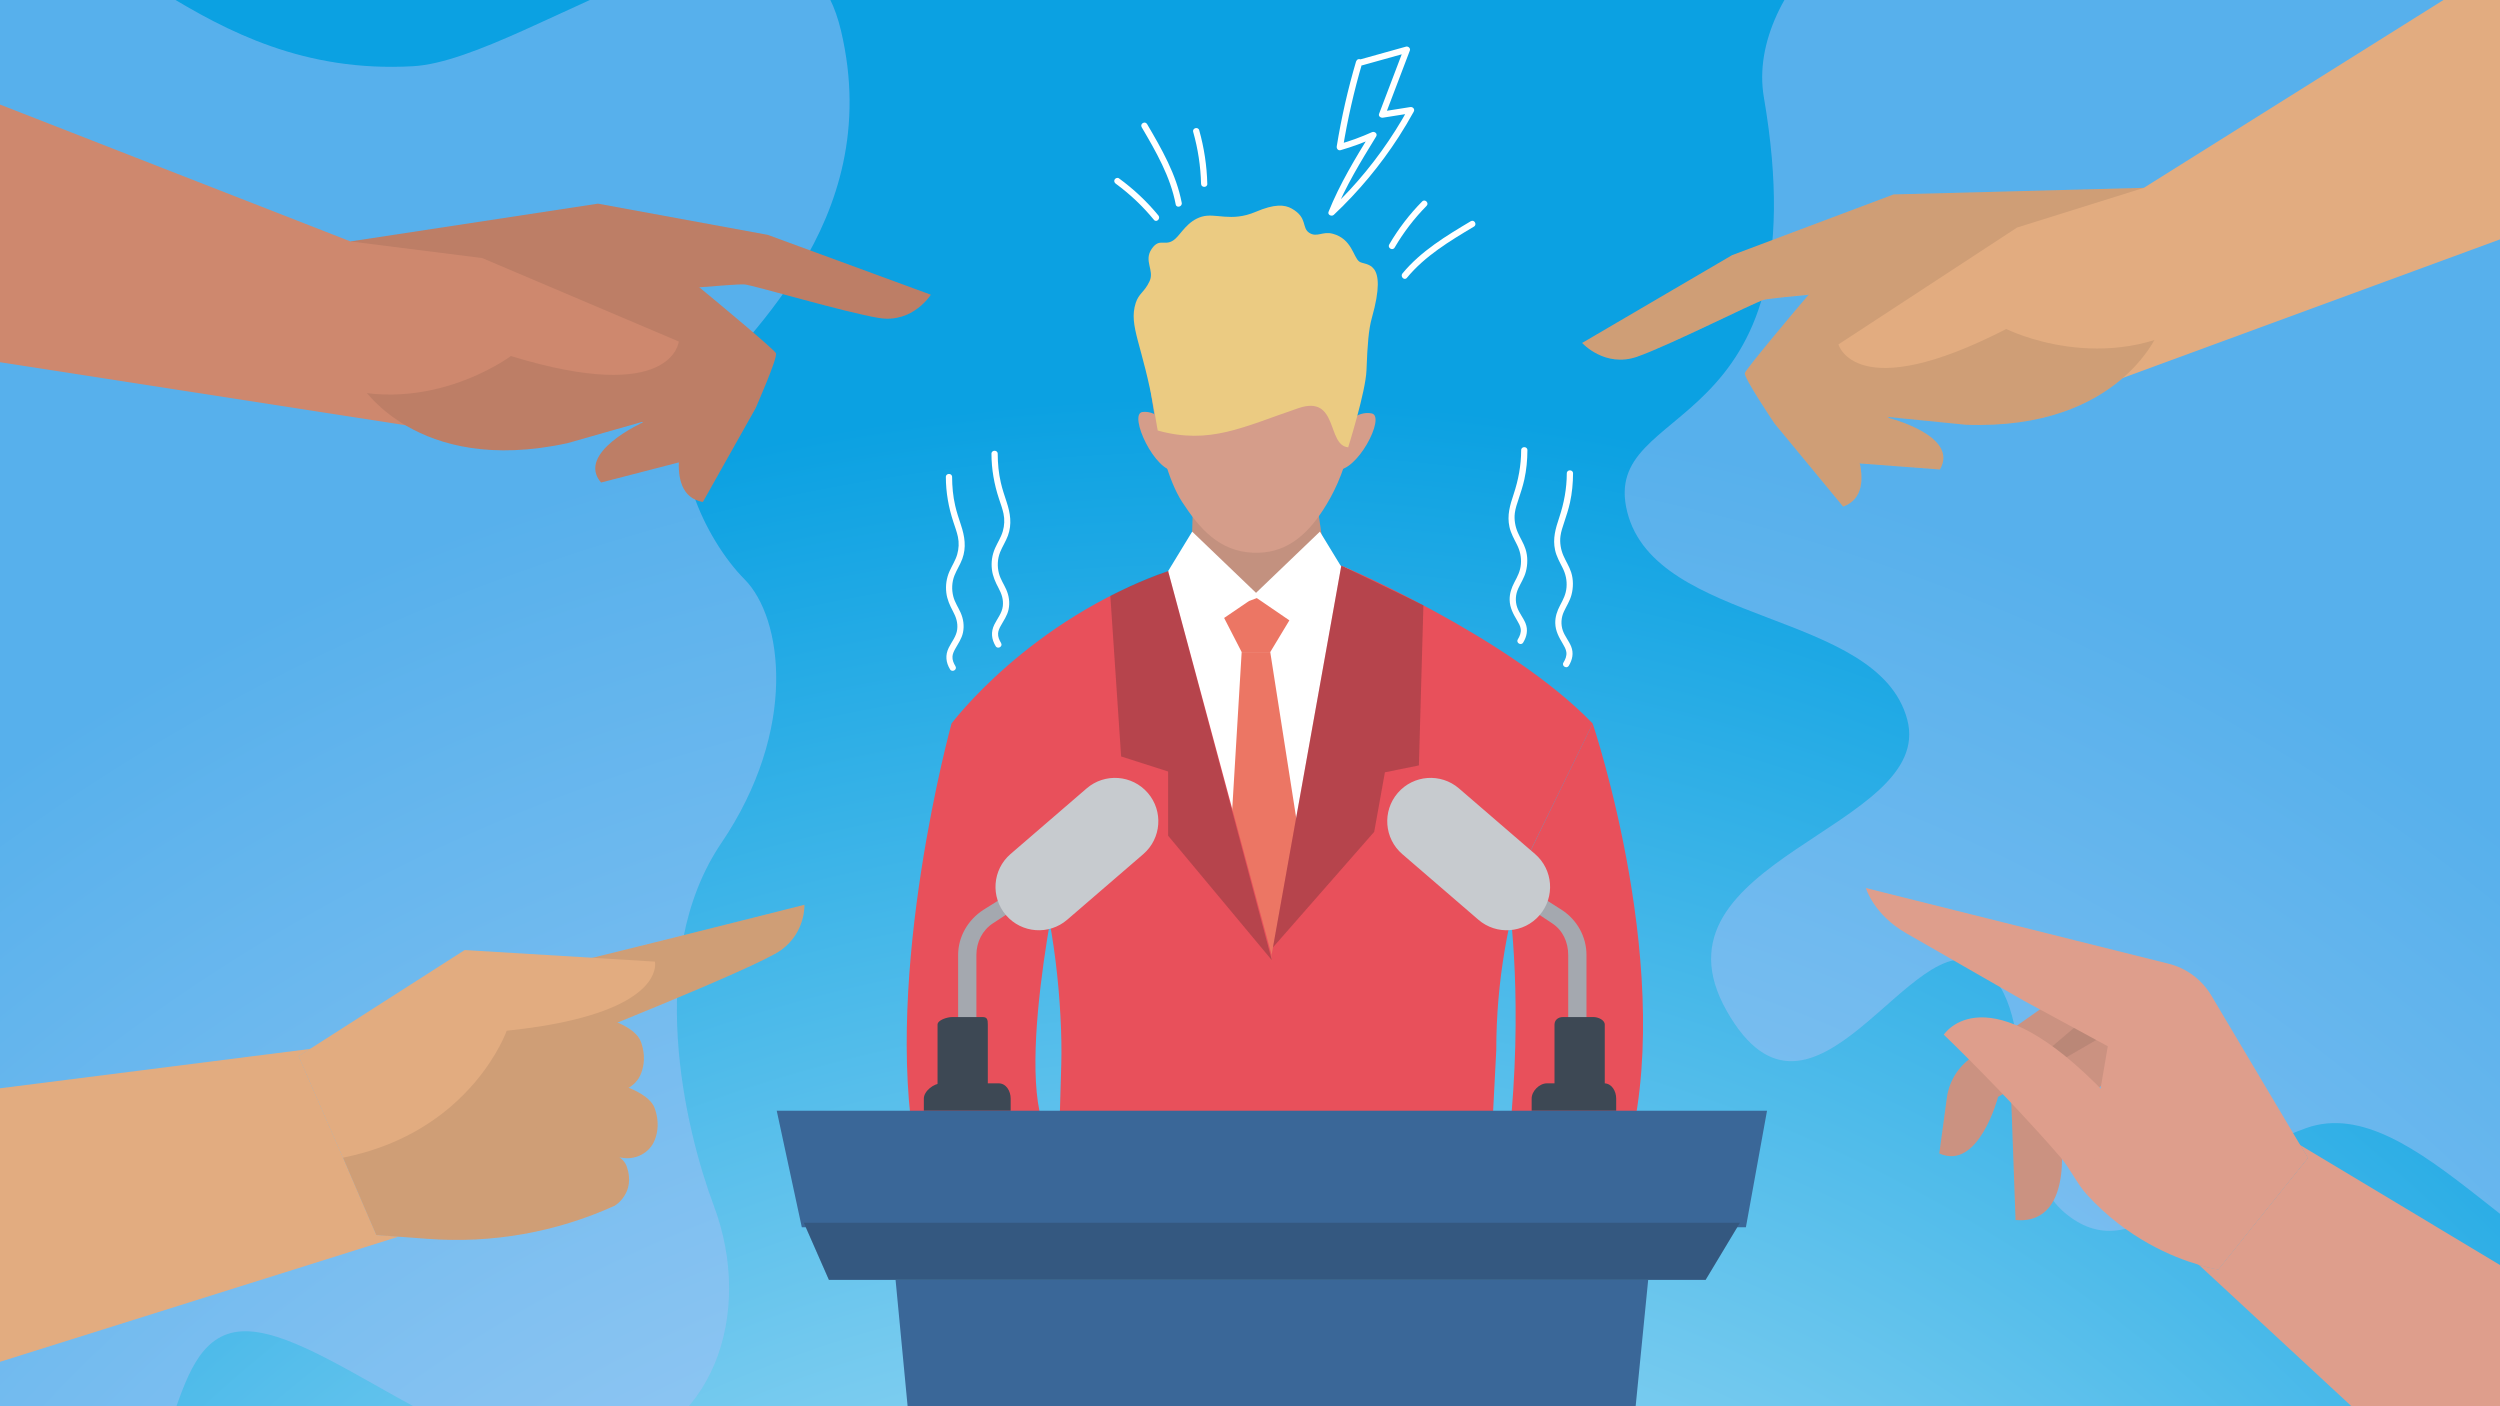<?xml version="1.0" encoding="UTF-8"?><svg xmlns="http://www.w3.org/2000/svg" width="1200" height="675" xmlns:xlink="http://www.w3.org/1999/xlink" viewBox="0 0 1200 675"><rect x="0" y="0" width="1200" height="675" fill="#333333" stroke="none"/><defs><radialGradient id="Unbenannter_Verlauf_10" cx="581.52" cy="1203.29" fx="581.52" fy="1203.29" r="1013.25" gradientUnits="userSpaceOnUse"><stop offset="0" stop-color="#fff"/><stop offset="1" stop-color="#0ba1e2"/></radialGradient><clipPath id="clippath"><rect x="-21.78" y="-19.36" width="1235.67" height="716.72" style="fill:none;"/></clipPath><clipPath id="clippath-1"><rect x="-283.45" y="-15.51" width="220.76" height="429.45" style="fill:none;"/></clipPath></defs><g id="BG"><rect x="-8" y="-8" width="1216" height="691" style="fill:url(#Unbenannter_Verlauf_10);"/><g style="clip-path:url(#clippath);"><g><path d="m342.68,578.87c-13.95-37.06-33.47-119.52,3.53-174.17,37-54.65,29.54-108.2,11.12-126.69-18.43-18.49-39.76-61.88-22.16-87.3,17.61-25.42,90.55-82.6,68.52-175.93-22.03-93.33-148.98,13.85-205.44,17.01C93.87,37.64,50.07-46.18-5.15-35.89c-55.22,10.29-71.29,97.95-128.48,109.83-57.19,11.88-114.58-23.51-157.29-24.38-42.71-.87-111.58,56.98-102.54,109.8,28.56,166.84-79.35,144.28-65.59,199,13.76,54.72,120.23,47.1,134.37,99.53,14.15,52.43-127.71,67.48-86.61,140.01,41.1,72.53,89.54-43.81,121.6-21.97,32.07,21.83,7.96,93.04,41.82,119.8,33.86,26.76,62.5-23.17,114.86-41.67,52.37-18.49,110.01,78.82,166.52,78.34s41.15-85.53,78.9-92.91c37.75-7.38,113.75,70.75,172.59,60.54,58.84-10.21,76.7-70.58,57.67-121.16Z" style="fill:#a5c0f7; opacity:.5;"/><path d="m1582.8,466.23c-13.95-37.06-33.47-119.52,3.53-174.17,37-54.65,29.54-108.2,11.12-126.69-18.43-18.49-39.76-61.88-22.16-87.3,17.61-25.42,90.55-82.6,68.52-175.93-22.03-93.33-148.98,13.85-205.44,17.01-104.38,5.85-148.18-77.97-203.4-67.68-55.22,10.29-71.29,97.95-128.48,109.83-57.19,11.88-114.58-23.51-157.29-24.38s-111.58,56.98-102.54,109.8c28.56,166.84-79.35,144.28-65.59,199,13.76,54.72,120.23,47.1,134.37,99.53,14.15,52.43-127.71,67.48-86.61,140.01,41.1,72.53,89.54-43.81,121.6-21.97,32.07,21.83,7.96,93.04,41.82,119.8,33.86,26.76,62.5-23.17,114.86-41.67,52.37-18.49,110.01,78.82,166.52,78.34s41.15-85.53,78.9-92.91c37.75-7.38,113.75,70.75,172.59,60.54,58.84-10.21,76.7-70.58,57.67-121.16Z" style="fill:#a5c0f7; opacity:.5;"/></g></g><g style="clip-path:url(#clippath-1);"><path d="m-42.07,371.92l-102.75.13c-44.03.06-80.1-35.92-80.15-79.95l-.31-233.91c-.06-44.03,35.92-80.1,79.95-80.15l102.75-.13C1.45-22.15,37.51,13.83,37.57,57.85l.31,233.91c.06,44.03-35.92,80.1-79.95,80.15Z" style="fill:#fff; opacity:.1;"/></g></g><g id="Illustration"><g><path d="m675.3,133.37c8.73-10.56,20.57-17.67,32.19-24.6,1.66-.99.15-3.58-1.51-2.59-11.83,7.05-23.92,14.33-32.8,25.07-1.22,1.48.89,3.61,2.12,2.12h0Z" style="fill:#fff;"/><path d="m669.42,118.85c4.26-7.3,9.4-14.02,15.34-20.03,1.36-1.37-.76-3.5-2.12-2.12-6.11,6.18-11.43,13.13-15.81,20.64-.97,1.67,1.62,3.18,2.59,1.51h0Z" style="fill:#fff;"/></g><g><path d="m567.23,97.35c-2.6-13.69-9.67-25.91-16.63-37.79-.98-1.66-3.57-.16-2.59,1.51,6.84,11.67,13.77,23.62,16.33,37.07.36,1.89,3.25,1.09,2.89-.8h0Z" style="fill:#fff;"/><path d="m579.5,88.25c-.21-8.7-1.52-17.35-3.88-25.73-.52-1.85-3.42-1.07-2.89.8,2.3,8.13,3.57,16.48,3.78,24.93.05,1.93,3.05,1.93,3,0h0Z" style="fill:#fff;"/><path d="m556.02,103.42c-5.53-6.73-11.9-12.69-18.93-17.82-.65-.48-1.67-.11-2.05.54-.44.76-.12,1.57.54,2.05,6.82,4.98,12.97,10.83,18.32,17.35,1.23,1.49,3.34-.64,2.12-2.12h0Z" style="fill:#fff;"/></g><g><polygon points="202.17 205.29 -12.67 171.9 -12.67 45.24 168.24 115.89 202.17 205.29" style="fill:#ce886e;"/><g><path d="m172.88,184.29s26.4,44.38,99.57,28.41l87.06-24.81-38.97-40.92-56.2,18.34-68.52-1.98-22.94,20.96Z" style="fill:#ce886e;"/><path d="m325.82,163.93l-79.55-10.24-78.03-37.8,118.78-18.13,55.07,45.47s29.37,24.33,30.36,26.31c.99,1.98-9.76,26.36-9.76,26.36l-28.95-13.15-7.93-18.81" style="fill:#ce886e;"/><path d="m289.01,185.32l19.56,17.46s-32.32,14.55-20.07,28.83l37.96-9.82,7.29-37.64-44.74,1.17Z" style="fill:#ce886e;"/><path d="m295.41,173.03l34.54,28.17s-13.15,36.21,7.42,39.74l25.33-45.04-38.96-30.72-28.33,7.85Z" style="fill:#ce886e;"/><path d="m287.02,97.76l81.48,14.97,78.28,28.73s-8.59,13.77-24.77,11.18c-16.18-2.59-60.44-15.8-64.73-16.13-4.29-.33-51.19,3.96-51.19,3.96l-19.05-42.71Z" style="fill:#ce886e;"/><path d="m368.49,112.72l-81.48-14.97-118.78,18.13,78.03,37.8,38.5,4.96-20.43,6.67-68.52-1.98-22.94,20.96s26.4,44.38,99.57,28.41l35.81-10.2.32.28s-32.32,14.55-20.07,28.83l37.33-9.66c-.26,8.77,2.05,17.35,11.54,18.98l25.32-45.04s10.75-24.38,9.76-26.36c-.99-1.98-30.36-26.31-30.36-26.31l-6.45-5.33c10.32-.84,19.8-1.53,21.62-1.39,4.29.33,48.55,13.54,64.73,16.13,16.18,2.59,24.77-11.18,24.77-11.18l-78.28-28.73Z" style="fill:#222221; opacity:.1;"/><path d="m168.23,115.89l63.26,7.99,94.32,40.05s-2.8,30.8-80.58,6.97c0,0-42.66,31.93-91.9,11.87l14.9-66.88Z" style="fill:#ce886e;"/></g></g><g><polygon points="1011.47 184.15 1226.14 105.3 1203.73 -19.36 1029.04 90.16 1011.47 184.15" style="fill:#e2ac80;"/><g><path d="m1036.58,158.3s-18.14,48.35-92.97,45.58l-90.08-9.01,31.11-47.17,58.56,8.11,67.09-14.08,26.28,16.57Z" style="fill:#e2ac80;"/><path d="m882.45,165.33l76.48-24.16,70.11-51.01-120.12,3.17-46.16,54.49s-24.61,29.14-25.23,31.27,14.27,24.22,14.27,24.22l26.17-18.07,4.48-19.92" style="fill:#e2ac80;"/><path d="m922.47,179.87l-16.17,20.65s34.39,8.6,24.85,24.83l-39.1-2.95-13.83-35.76,44.24-6.77Z" style="fill:#e2ac80;"/><path d="m913.99,168.9l-29.01,33.84s19.35,33.31-.27,40.42l-32.9-39.85,32.91-37.13,29.27,2.72Z" style="fill:#e2ac80;"/><path d="m908.93,93.33l-77.54,29.15-71.96,42.13s10.89,12.03,26.36,6.62,56.69-26.25,60.86-27.33c4.17-1.08,51.09-5.16,51.09-5.16l11.2-45.41Z" style="fill:#e2ac80;"/><path d="m831.39,122.48l77.54-29.15,120.12-3.17-70.11,51.01-37.02,11.69,21.29,2.95,67.09-14.08,26.28,16.57s-18.14,48.35-92.97,45.58l-37.05-3.71-.26.33s34.39,8.6,24.85,24.83l-38.45-2.9c1.81,8.59,1.05,17.44-8,20.72l-32.9-39.85s-14.9-22.09-14.27-24.22c.62-2.13,25.23-31.27,25.23-31.27l5.41-6.38c-10.31,1-19.76,1.99-21.53,2.45-4.17,1.09-45.39,21.92-60.86,27.33-15.47,5.41-26.36-6.62-26.36-6.62l71.96-42.13Z" style="fill:#222221; opacity:.1;"/><path d="m1029.05,90.16l-60.85,19.05-85.75,56.11s8.21,29.82,80.54-7.4c0,0,47.64,23.87,92.56-4.58l-26.5-63.18Z" style="fill:#e2ac80;"/></g></g><g><path d="m229.84,472.61c26.2-5.28,156.26-38.31,156.26-38.31,0,0,.73,13.06-11.16,21.72-11.89,8.66-108.77,46.96-108.77,46.96l-36.32-30.37Z" style="fill:#e2ac80;"/><path d="m295.05,578.74c-28.05,12.75-58.88,18.23-89.61,15.91l-14.49-1.07-10.32-.78-15.98-37.13.68-1.28,29.51-56.82,78.21-20.51.25,1.1,2.42,11.21,5.87,27.23,2.78,12.71,4.7,21.79.57,2.56,5.41,25.06Z" style="fill:#e2ac80;"/><path d="m260.67,513.76c-4.09-.39-9.08,2.21-11.07,5.8-11.57,20.87,29.92,32.16,48.43,36.07,6.75,1.43,13.75-2.05,16.27-8.47,1.55-3.96,2.13-9.03,0-15.1-4.29-12.2-37.67-16.8-53.63-18.31Z" style="fill:#e2ac80;"/><path d="m254.07,481.9c-4.09-.39-9.08,2.21-11.07,5.8-11.57,20.87,29.92,32.16,48.43,36.07,6.75,1.43,13.75-2.05,16.27-8.47,1.55-3.96,2.13-9.03,0-15.1-4.29-12.2-37.67-16.8-53.63-18.31Z" style="fill:#e2ac80;"/><path d="m256.48,544.78c-3.16-.29-6.15,1.61-7.12,4.63-4.75,14.84,2.75,26.58,45.68,29.34h0s10.34-6,5.77-18.94c-3.61-10.23-32.42-13.93-44.33-15.03Z" style="fill:#e2ac80;"/><path d="m191.09,593.66l-221.76,69.64v-137.03l179.46-22.78-5.41,3.49,21.25,48.7,15.98,37.13,10.32.78s.11.04.14.07Z" style="fill:#e2ac80;"/><path d="m190.95,593.59l-10.32-.78-15.98-37.13-21.25-48.7,5.41-3.49,2.92-.5c4.56,18.3,8.44,36.13,13.6,51.41.14.36.25.71.36,1.07,5.87,17.02,13.39,30.76,25.28,38.13Z" style="fill:#e2ac80;"/><path d="m386.1,434.3s-130.06,33.03-156.26,38.31l14.37,12.01-49.38,12.95-29.51,56.82-.68,1.28,15.98,37.13,10.32.78,14.49,1.07c30.71,2.31,61.53-3.17,89.58-15.9,0,0,.01,0,.02,0,0,0,10.34-6,5.77-18.94-.56-1.58-1.72-3.01-3.33-4.3.19.04.37.08.55.12,6.75,1.43,13.75-2.05,16.27-8.47,1.55-3.96,2.13-9.03,0-15.1-1.45-4.12-6.22-7.37-12.52-9.93,2.62-1.52,4.76-3.85,5.92-6.82,1.55-3.96,2.13-9.03,0-15.1-1.35-3.84-5.59-6.93-11.25-9.4,29.5-12,70.97-29.31,78.49-34.79,11.89-8.66,11.16-21.73,11.16-21.73Z" style="fill:#222221; opacity:.1;"/><path d="m275.72,489.38c-4.95,1.25-10.57,2.35-16.91,3.35-4.77.75-9.97,1.42-15.59,2.03,0,0-4.06,11.53-15.31,24.81-3.24,3.77-7.05,7.73-11.57,11.61-11.82,10.11-28.23,19.62-50.66,24.28-.36.07-.68.14-1.03.21l-21.25-48.7,5.41-3.49,74.23-47.46,66.93,4.06,24.39,1.5s4.24,17.34-38.63,27.8Z" style="fill:#e2ac80;"/></g><g><path d="m930.87,553.64l3.63-26.71c1.05-7.75,5.29-14.71,11.69-19.21l43.75-30.76,21.76,19.05-52.62,30.48s-9.31,35.69-28.2,27.16Z" style="fill:#de9e8c;"/><path d="m967.47,585.61l-2.39-66.36,40.12-34.11,29.48,11.47-46.2,43.54s9.22,48.05-21.01,45.46Z" style="fill:#de9e8c;"/><path d="m1171.36,714.53l84.75-73.64-151.98-91.23,3.65,6.13-43.03,53.54s-3.55-.47-9.3-2.22l115.92,107.42Z" style="fill:#de9e8c;"/><path d="m1055.44,607.11c5.75,1.74,9.3,2.22,9.3,2.22l43.03-53.54-3.65-6.13-22.24-13.34-8.87,23.26-27.79,33.99,10.21,13.54Z" style="fill:#de9e8c;"/><path d="m930.87,553.64l3.63-26.71c1.05-7.75,5.29-14.71,11.69-19.21l43.75-30.76,21.76,19.05-52.62,30.48s-9.31,35.69-28.2,27.16Z" style="fill:#222221; opacity:.1;"/><path d="m967.47,585.61l-2.39-66.36,40.12-34.11,29.48,11.47-46.2,43.54s9.22,48.05-21.01,45.46Z" style="fill:#222221; opacity:.1;"/><path d="m1064.74,609.33l43.03-53.54-3.65-6.13-42.67-71.79c-4.53-7.63-11.92-13.15-20.54-15.29l-45.07-11.26-13.19-3.31-87.02-21.76s3.62,12.67,19.36,21.7c15.74,9.03,56.38,32.35,56.38,32.35l7.78,4.23,1.02.54,12.97,7.04,2.39,1.29,10.64,5.79,5.57,3.01-3.25,19.11-.2,1.13-.02.04-6.46,51.04c19.2,21.05,41.43,30.04,53.64,33.58,5.75,1.74,9.3,2.22,9.3,2.22Z" style="fill:#de9e8c;"/><path d="m1001.79,573.53l9.41-48.04c-57.83-60.58-78.18-28.84-78.18-28.84,0,0,29.4,28.11,55.86,58.66,4.96,5.73,7.94,12.76,12.91,18.22Z" style="fill:#de9e8c;"/></g><g><g><g><path d="m704.05,567.9l-26.25-275.06c-15.36-7.77-26-20.7-38.61-22.2-28.34-3.36-56.5-.43-77.52,3.32-24.41,10.94-35.06,16.44-35.06,16.44l-12.51,277.5h189.95Z" style="fill:#fff;"/><path d="m572.99,230.46l-1.24,40.96c-.12,4.05,2.39,7.7,6.21,9.05,10.47,3.69,32.15,9.31,52.7,1.95,4.14-1.48,6.64-5.73,6-10.08l-6.16-41.88h-57.51Z" style="fill:#d59d8a;"/><path d="m572.99,230.46l-1.24,40.96c-.12,4.05,2.39,7.7,6.21,9.05,10.47,3.69,32.15,9.31,52.7,1.95,4.14-1.48,6.64-5.73,6-10.08l-6.16-41.88h-57.51Z" style="fill:#222221; opacity:.1;"/><path d="m584.66,567.9c7.29-7.29,11.34-12.51,11.34-12.51l-8.63-24.44s-57.93,38.3-80.93,18.17c-23-20.13,3.29-136.07,3.29-136.07l-53-65.76s-33.05,120.04-17.22,205.79c1.52,8.25-8.37,14.81.02,14.81h145.13Z" style="fill:#e8505b;"/><polygon points="572.24 255.18 604.25 285.87 581.14 301.63 560.7 274.13 572.24 255.18" style="fill:#fff;"/><polygon points="633.55 255.18 601.54 285.87 624.65 301.63 645.09 274.13 633.55 255.18" style="fill:#fff;"/><g><path d="m645.51,204.02s5.86-7.04,12.9-5.58c7.04,1.45-7.45,29.02-17.31,26.99l4.41-21.4Z" style="fill:#d59d8a;"/><path d="m560.64,204.37s-5.09-7.46-12.22-6.62c-7.12.84,6.08,29.48,16.05,28.31l-3.83-21.68Z" style="fill:#d59d8a;"/><path d="m550.25,168.43s3.52,51.52,17.17,72.5c8.37,12.86,17.82,23.72,34.11,24.38,14.65.59,24.92-7.25,33.51-20.46,9.89-15.22,18.65-37.66,17.21-86.55,0,0,1.08-39.69-48.01-43.38-57.51-4.31-54,53.5-54,53.5Z" style="fill:#d59d8a;"/><path d="m555.7,206.65c25.04,6.92,40.68-1.62,67.62-10.76,19.2-6.51,13.45,17.9,23.81,18.82,0,0,8.41-26.73,8.78-36.95.46-12.59,1.08-19.85,2.57-25.13,8.08-28.54-3.22-24.9-6.08-27.11-2.86-2.2-3.49-10.83-12.66-13.31-4.94-1.34-7.57,1.96-11.31-.46-3.74-2.42-.66-7.27-8.37-11.61-3.46-1.95-8.19-2.35-17.34,1.55-11.94,5.08-19.2.32-25.93,2.33-6.73,2.01-9.78,8.1-12.72,10.67-4.73,4.14-7.31-.98-11.24,4.75-4,5.83,1.39,10.24-1.03,15.52-2.42,5.28-5.19,5.84-6.66,10.46-3.58,11.29,3.35,19.75,9.08,52.73.6,3.48,1.48,8.49,1.48,8.49Z" style="fill:#ebcb82;"/></g><path d="m643.27,567.9l127.85-1.16c6.01,0,9.31-9.97,9.31-9.97,25.36-87.21-15.94-209.47-15.94-209.47l-40.53,83.01s6.84,42.48,1.55,104.52c-5.29,62.07-86.38,4.75-86.38,4.75l2.88,27.32s.44.36,1.26,1Z" style="fill:#e8505b;"/><polygon points="599.52 288.49 587.58 296.62 596 312.99 609.72 312.99 618.9 297.77 603.26 287.08 599.52 288.49" style="fill:#ec7664;"/><polygon points="596 312.99 586.68 468.11 610.37 510.95 634.22 469.65 609.72 312.99 596 312.99" style="fill:#ec7664;"/><path d="m495.69,412.92c10.2,24.73,14.49,71.29,13.72,98.03l-1.65,56.95h108.11l-5.5-109.55-49.67-184.21c-67.03,23.53-103.97,73.16-103.97,73.16l38.97,65.62Z" style="fill:#e8505b;"/><path d="m714.91,567.9l3.3-63.8c0-32.66,5.57-65.09,16.48-95.87l29.81-60.93c-40.3-41.87-120.66-75.82-120.66-75.82l-33.46,186.88v109.55h104.54Z" style="fill:#e8505b;"/></g><path d="m643.83,271.48l-32.82,183.27,48.61-55.47,5.14-28.57,16.31-3.31,2.17-76.84s-17.36-8.51-39.41-19.08Z" style="fill:#222221; opacity:.25;"/><path d="m560.7,274.14l49.8,186.76-49.8-59.74v-30.83l-22.56-7.23-5.18-77.07s14.43-7.64,27.73-11.9Z" style="fill:#222221; opacity:.25;"/></g><polygon points="385.82 586.91 397.87 614.33 818.7 614.33 835.18 586.91 385.82 586.91" style="fill:#3a6798;"/><polygon points="429.87 614.33 461.56 946.66 758.17 946.66 791.13 614.33 429.87 614.33" style="fill:#3a6798;"/><g><g><path d="m757.13,504.29c-2.1,0-4.39-1.7-4.39-3.8v-42.09c0-6.21-2.62-11.93-7.84-15.3l-9.96-6.59c-1.76-1.14-2.15-3.49-1.01-5.26,1.14-1.77,3.55-2.28,5.32-1.13l10.33,6.59c7.4,4.78,11.93,12.88,11.93,21.69v42.09c0,2.1-2.29,3.8-4.39,3.8Z" style="fill:#a4a8af;"/><path d="m736.82,409.93c8.71,7.51,9.68,20.66,2.17,29.37h0c-7.51,8.71-20.66,9.68-29.37,2.17l-36.52-31.49c-8.71-7.51-9.68-20.66-2.17-29.37h0c7.51-8.71,20.66-9.68,29.37-2.17l36.52,31.49Z" style="fill:#c7cbcf;"/><path d="m764.93,488.19h-14.79c-2.22,0-3.98,1.42-3.98,3.63v32.56h24.13v-32.56c0-2.22-3.14-3.63-5.36-3.63Z" style="fill:#3d4854;"/><path d="m770,520h-27.46c-3.62,0-7.35,3.7-7.35,7.32v5.84h40.58v-5.84c0-3.62-2.15-7.32-5.77-7.32Z" style="fill:#3d4854;"/></g><g><path d="m464.28,504.29c2.1,0,4.39-1.7,4.39-3.8v-42.09c0-6.21,2.85-11.93,8.07-15.3l10.08-6.59c1.76-1.14,2.21-3.49,1.07-5.26-1.14-1.77-3.52-2.28-5.29-1.13l-10.55,6.59c-7.4,4.78-12.15,12.88-12.15,21.69v42.09c0,2.1,2.29,3.8,4.39,3.8Z" style="fill:#a4a8af;"/><path d="m485.06,409.93c-8.71,7.51-9.68,20.66-2.17,29.37h0c7.51,8.71,20.66,9.68,29.37,2.17l36.52-31.49c8.71-7.51,9.68-20.66,2.17-29.37h0c-7.51-8.71-20.66-9.68-29.37-2.17l-36.52,31.49Z" style="fill:#c7cbcf;"/><path d="m456.95,488.19h14.79c2.22,0,2.41,1.42,2.41,3.63v32.56h-24.13v-32.56c0-2.22,4.71-3.63,6.93-3.63Z" style="fill:#3d4854;"/><path d="m451.88,520h27.46c3.62,0,5.78,3.7,5.78,7.32v5.84h-41.68v-5.84c0-3.62,4.82-7.32,8.44-7.32Z" style="fill:#3d4854;"/></g></g><polygon points="384.87 589.1 372.83 533.16 848.17 533.16 838.03 589.1 384.87 589.1" style="fill:#3a6798;"/></g><path d="m650.95,29.37c-3.96,13.41-7.07,27.06-9.31,40.86-.18,1.08.65,2.19,1.85,1.85,5.64-1.62,11.14-3.65,16.49-6.06l-2.05-2.05c-7.46,12.17-14.9,24.41-20.23,37.7-.59,1.48,1.51,2.4,2.51,1.46,11.88-11.18,22.38-23.81,31.22-37.52,2.53-3.92,4.91-7.94,7.16-12.02.68-1.23-.44-2.4-1.69-2.2-4.63.74-9.26,1.48-13.9,2.21.62.62,1.23,1.23,1.85,1.85,3.96-10.41,7.92-20.82,11.88-31.22.42-1.1-.82-2.13-1.85-1.85-7.27,2.03-14.54,4.06-21.82,6.09-1.86.52-1.07,3.41.8,2.89,7.27-2.03,14.54-4.06,21.82-6.09-.62-.62-1.23-1.23-1.85-1.85-3.96,10.41-7.92,20.82-11.88,31.22-.45,1.19.84,2,1.85,1.85,4.63-.74,9.26-1.48,13.9-2.21l-1.69-2.2c-7.77,14.14-17.24,27.32-28.21,39.17-3.12,3.37-6.36,6.63-9.7,9.78.84.49,1.67.97,2.51,1.46,5.23-13.03,12.61-25.04,19.93-36.98.85-1.39-.78-2.63-2.05-2.05-5.11,2.3-10.38,4.22-15.77,5.76l1.85,1.85c2.25-13.8,5.36-27.45,9.31-40.86.55-1.86-2.35-2.65-2.89-.8h0Z" style="fill:#fff;"/><path d="m753.02,319.57c1.75-2.89,2.43-6.08,1.12-9.29-1.08-2.65-3.03-4.88-3.98-7.59-1.05-2.97-.81-6.27.51-9.11,1.24-2.67,2.86-5.12,3.63-8,.94-3.49.97-7.37-.13-10.83-.91-2.86-2.59-5.36-3.76-8.1-1.24-2.89-1.79-6.15-1.39-9.28.29-2.26,1.06-4.46,1.78-6.62,1.04-3.12,2.06-6.24,2.78-9.46,1.02-4.62,1.46-9.35,1.48-14.08,0-1.93-2.99-1.93-3,0-.02,7.32-1.33,14.28-3.63,21.2-1.74,5.23-3.22,10.09-1.99,15.65.67,3.04,2.2,5.71,3.58,8.46,1.5,2.99,2.18,6.01,1.91,9.37s-1.6,5.88-3.08,8.66c-1.43,2.7-2.39,5.48-2.32,8.57.08,3.74,1.74,6.73,3.6,9.86.74,1.25,1.51,2.57,1.72,4.04.25,1.82-.48,3.51-1.4,5.02-1,1.66,1.59,3.17,2.59,1.51h0Z" style="fill:#fff;"/><path d="m731.12,308.44c1.75-2.89,2.43-6.08,1.12-9.29-1.08-2.65-3.03-4.88-3.98-7.59-1.05-2.97-.81-6.27.51-9.11,1.24-2.67,2.86-5.12,3.63-8,.94-3.49.97-7.37-.13-10.83-.91-2.86-2.59-5.36-3.76-8.1-1.24-2.89-1.79-6.15-1.39-9.28.29-2.26,1.06-4.46,1.78-6.62,1.04-3.12,2.06-6.24,2.78-9.46,1.02-4.62,1.46-9.35,1.48-14.08,0-1.93-2.99-1.93-3,0-.02,7.32-1.33,14.28-3.63,21.2-1.74,5.23-3.22,10.09-1.99,15.65.67,3.04,2.2,5.71,3.58,8.46,1.5,2.99,2.18,6.01,1.91,9.37s-1.6,5.88-3.08,8.66c-1.43,2.7-2.39,5.48-2.32,8.57.08,3.74,1.74,6.73,3.6,9.86.74,1.25,1.51,2.57,1.72,4.04.25,1.82-.48,3.51-1.4,5.02-1,1.66,1.59,3.17,2.59,1.51h0Z" style="fill:#fff;"/><g><path d="m458.62,319.78c-.86-1.42-1.55-2.96-1.43-4.65.09-1.25.62-2.4,1.21-3.48,1.44-2.62,3.23-5.06,3.84-8.05.67-3.26.19-6.55-1.16-9.57-1.16-2.58-2.76-4.9-3.48-7.67-.87-3.35-.72-6.94.56-10.16,1.08-2.73,2.73-5.18,3.75-7.95,2.02-5.52,1.15-10.83-.64-16.22-1.02-3.08-2.06-6.16-2.78-9.33-1.04-4.52-1.46-9.12-1.48-13.76,0-1.93-3.01-1.93-3,0,.02,7.43,1.29,14.6,3.62,21.64.77,2.34,1.64,4.67,2.16,7.08.6,2.79.46,5.71-.33,8.45-.83,2.9-2.5,5.4-3.71,8.14-1.44,3.28-1.95,6.74-1.51,10.31.4,3.24,1.68,6.05,3.2,8.9,1.47,2.73,2.39,5.47,2.02,8.63-.39,3.36-2.64,5.92-4.08,8.86-1.73,3.54-1.38,6.99.65,10.35,1,1.65,3.59.14,2.59-1.51h0Z" style="fill:#fff;"/><path d="m480.51,308.65c-.86-1.42-1.55-2.96-1.43-4.65.09-1.25.62-2.4,1.21-3.48,1.44-2.62,3.23-5.06,3.84-8.05.67-3.26.19-6.55-1.16-9.57-1.16-2.58-2.76-4.9-3.48-7.67-.87-3.35-.72-6.94.56-10.16,1.08-2.73,2.73-5.18,3.75-7.95,2.02-5.52,1.15-10.83-.64-16.22-1.02-3.08-2.06-6.16-2.78-9.33-1.04-4.52-1.46-9.12-1.48-13.76,0-1.93-3.01-1.93-3,0,.02,7.43,1.29,14.6,3.62,21.64.77,2.34,1.64,4.67,2.16,7.08.6,2.79.46,5.71-.33,8.45-.83,2.9-2.5,5.4-3.71,8.14-1.44,3.28-1.95,6.74-1.51,10.31.4,3.24,1.68,6.05,3.2,8.9,1.47,2.73,2.39,5.47,2.02,8.63-.39,3.36-2.64,5.92-4.08,8.86-1.73,3.54-1.38,6.99.65,10.35,1,1.65,3.59.14,2.59-1.51h0Z" style="fill:#fff;"/></g><polygon points="385.82 586.91 397.87 614.33 818.7 614.33 835.18 586.91 385.82 586.91" style="fill:#222221; opacity:.2;"/></g></svg>